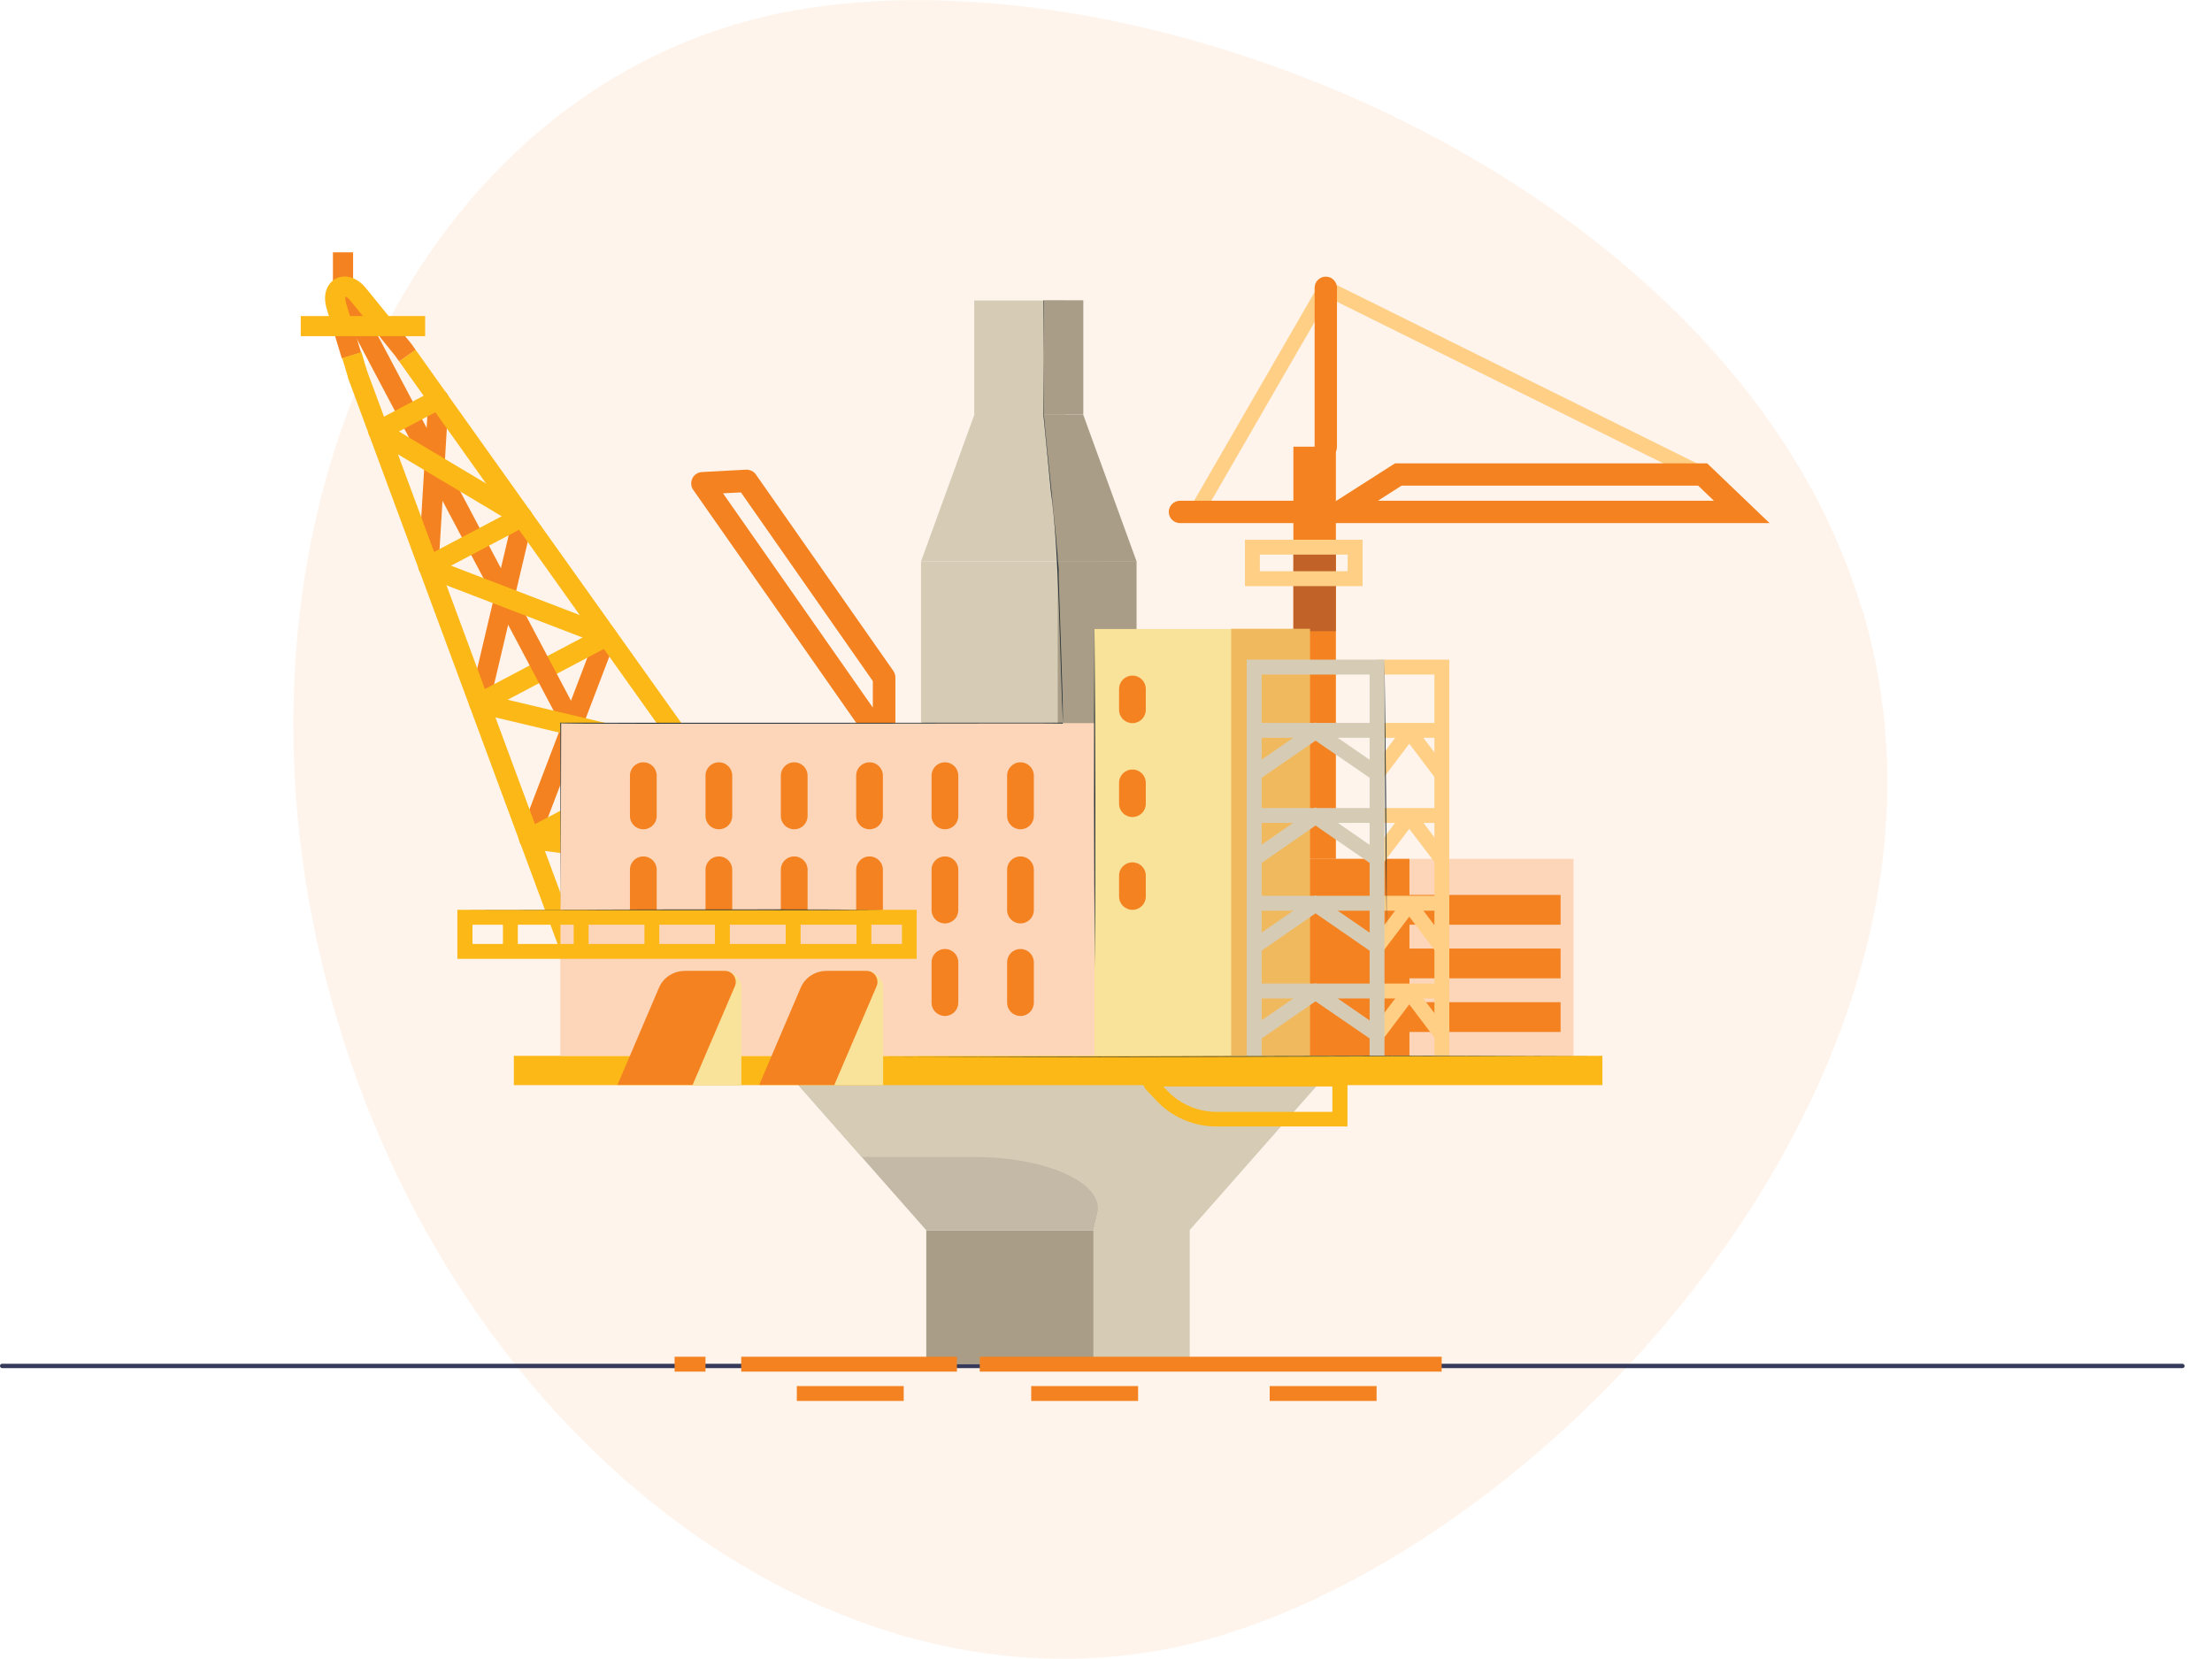 <svg width="80" height="60" viewBox="0 0 80 60" fill="none" xmlns="http://www.w3.org/2000/svg">
<g clip-path="url(#clip0_6109_31952)">
<path opacity="0.2" d="M67.347 22.021C72.179 38.121 56.844 55.353 44.074 59.177C31.305 63 17.047 53.05 12.214 36.958C7.382 20.858 13.815 4.71 26.576 0.887C39.345 -2.937 62.515 5.929 67.34 22.029L67.347 22.021Z" fill="#FCC9A1"/>
<path d="M78.921 49.48H0.079C0.04 49.48 0 49.448 0 49.401C0 49.353 0.032 49.322 0.079 49.322H78.929C78.968 49.322 79.008 49.353 79.008 49.401C79.008 49.448 78.976 49.48 78.929 49.48H78.921Z" fill="#353A5A"/>
<path d="M41.406 44.493H33.5V49.337H41.406V44.493Z" fill="#A99D87"/>
<g style="mix-blend-mode:multiply">
<path d="M28.834 39.198H40.803L39.552 44.493H33.5L28.834 39.198Z" fill="#C4B8A6"/>
</g>
<path d="M43.623 39.198H28.834L31.163 41.842H35.203C37.864 41.842 39.948 42.791 39.686 43.884L39.544 44.486V49.33H43.029V44.486L47.695 39.19H43.623V39.198Z" fill="#D6CCB6"/>
<path d="M31.971 27.277C31.844 27.277 31.717 27.213 31.638 27.102L25.071 17.715C24.984 17.596 24.976 17.438 25.04 17.303C25.103 17.168 25.238 17.081 25.38 17.073L26.98 16.986C27.123 16.986 27.258 17.042 27.337 17.16L32.312 24.269C32.359 24.34 32.383 24.419 32.383 24.498V26.865C32.383 27.039 32.264 27.197 32.098 27.253C32.058 27.269 32.018 27.269 31.979 27.269L31.971 27.277ZM26.149 17.841L31.567 25.591V24.633L26.798 17.809L26.149 17.841Z" fill="#F48220"/>
<path d="M39.782 20.303H33.31V26.913H39.782V20.303Z" fill="#D6CCB6"/>
<path d="M38.254 26.905H41.105V20.295H38.254V26.905Z" fill="#A99D87"/>
<path d="M38.506 10.868H35.234V15.008H38.506V10.868Z" fill="#D6CCB6"/>
<path d="M37.738 15H39.18V10.86H37.738V15Z" fill="#A99D87"/>
<path d="M43.499 18.648L43.031 18.379L47.713 10.274L48.069 10.171L61.702 16.923L61.464 17.406L48.053 10.765L43.499 18.648Z" fill="#FFCF85"/>
<path d="M48.314 16.155H46.777V32.469H48.314V16.155Z" fill="#F48220"/>
<path d="M48.314 19.78H46.777V22.828H48.314V19.78Z" fill="#C16328"/>
<path d="M47.949 16.567C47.727 16.567 47.545 16.385 47.545 16.163V10.409C47.545 10.187 47.727 10.005 47.949 10.005C48.171 10.005 48.353 10.187 48.353 10.409V16.163C48.353 16.385 48.171 16.567 47.949 16.567Z" fill="#F48220"/>
<path d="M63.998 18.918H47.07L50.453 16.757H61.741L63.998 18.918ZM49.835 18.11H61.986L61.416 17.564H50.69L49.835 18.11Z" fill="#F48220"/>
<path d="M47.925 18.918H42.673C42.452 18.918 42.27 18.736 42.27 18.514C42.27 18.292 42.452 18.11 42.673 18.11H47.925C48.147 18.11 48.329 18.292 48.329 18.514C48.329 18.736 48.147 18.918 47.925 18.918Z" fill="#F48220"/>
<path d="M49.279 21.198H45.025V19.52H49.279V21.198ZM45.564 20.659H48.74V20.058H45.564V20.659Z" fill="#FFCF85"/>
<path d="M57.953 38.185H18.584V39.245H57.953V38.185Z" fill="#FCB817"/>
<path d="M39.576 38.177H56.908V31.061H39.576V38.177Z" fill="#FDD5B9"/>
<path d="M56.441 32.366H50.967V33.443H56.441V32.366Z" fill="#F48220"/>
<path d="M56.441 34.306H50.967V35.382H56.441V34.306Z" fill="#F48220"/>
<path d="M56.441 36.245H50.967V37.322H56.441V36.245Z" fill="#F48220"/>
<path d="M39.584 38.177H50.975V31.061H39.584V38.177Z" fill="#F48220"/>
<path d="M20.953 35.58C20.897 35.58 20.842 35.564 20.787 35.541C20.604 35.453 20.533 35.232 20.628 35.05L24.652 27.079C24.739 26.897 24.961 26.826 25.143 26.921C25.326 27.008 25.397 27.229 25.302 27.411L21.278 35.382C21.214 35.509 21.087 35.58 20.953 35.58Z" fill="#F48220"/>
<path d="M19.138 30.689C19.098 30.689 19.051 30.689 19.011 30.665C18.821 30.594 18.726 30.38 18.797 30.198L21.593 22.868C21.665 22.678 21.878 22.583 22.061 22.654C22.251 22.726 22.346 22.939 22.275 23.122L19.478 30.451C19.423 30.594 19.288 30.689 19.138 30.689Z" fill="#F48220"/>
<path d="M17.34 25.797C17.34 25.797 17.284 25.797 17.252 25.789C17.054 25.741 16.936 25.543 16.983 25.353L18.559 18.673C18.607 18.475 18.805 18.356 18.995 18.404C19.193 18.451 19.312 18.649 19.265 18.839L17.688 25.52C17.648 25.686 17.498 25.797 17.332 25.797H17.34Z" fill="#F48220"/>
<path d="M17.342 25.797C17.215 25.797 17.088 25.726 17.017 25.607C16.922 25.433 16.993 25.211 17.168 25.116L21.77 22.686C21.944 22.591 22.166 22.662 22.261 22.836C22.356 23.01 22.285 23.232 22.11 23.327L17.508 25.757C17.453 25.789 17.397 25.797 17.342 25.797Z" fill="#FCB817"/>
<path d="M15.494 20.842C15.494 20.842 15.479 20.842 15.471 20.842C15.273 20.826 15.114 20.66 15.13 20.454L15.494 14.414C15.502 14.216 15.684 14.058 15.883 14.074C16.081 14.09 16.239 14.256 16.223 14.462L15.859 20.501C15.851 20.691 15.684 20.842 15.494 20.842Z" fill="#F48220"/>
<path d="M25.595 36.229L12.081 10.702C12.049 10.646 12.041 10.591 12.041 10.535V9.126H12.77V10.448L26.236 35.897L25.595 36.237V36.229Z" fill="#F48220"/>
<path d="M13.682 15.95C13.555 15.95 13.428 15.879 13.357 15.76C13.262 15.586 13.333 15.364 13.507 15.269L15.686 14.121C15.86 14.026 16.082 14.098 16.177 14.272C16.272 14.446 16.201 14.668 16.026 14.763L13.848 15.91C13.793 15.942 13.737 15.95 13.682 15.95Z" fill="#FCB817"/>
<path d="M18.885 19.053C18.822 19.053 18.758 19.037 18.703 19.005L13.507 15.902C13.332 15.8 13.277 15.578 13.38 15.404C13.483 15.23 13.705 15.174 13.879 15.277L19.075 18.38C19.25 18.483 19.305 18.705 19.202 18.879C19.131 18.99 19.012 19.053 18.893 19.053H18.885Z" fill="#FCB817"/>
<path d="M15.496 20.842C15.369 20.842 15.243 20.77 15.171 20.652C15.076 20.477 15.148 20.256 15.322 20.161L18.712 18.372C18.886 18.277 19.108 18.348 19.203 18.522C19.298 18.696 19.227 18.918 19.053 19.013L15.662 20.802C15.607 20.834 15.552 20.842 15.496 20.842Z" fill="#FCB817"/>
<path d="M15.027 12.646L14.434 13.068L28.926 33.423L29.52 33.001L15.027 12.646Z" fill="#FCB817"/>
<path d="M14.434 13.068L14.299 12.878L13.705 12.142L14.268 11.683L14.87 12.427C14.87 12.427 14.877 12.435 14.885 12.443L15.028 12.649L14.434 13.068Z" fill="#F48220"/>
<path d="M12.746 11.715L12.049 11.925L12.363 12.963L13.06 12.753L12.746 11.715Z" fill="#F48220"/>
<path d="M21.326 37.274L12.581 13.654C12.581 13.654 12.581 13.638 12.581 13.63L12.375 12.95L13.072 12.736L13.27 13.401L22.015 37.005L21.334 37.258L21.326 37.274Z" fill="#FCB817"/>
<path d="M15.376 11.43H10.877V12.158H15.376V11.43Z" fill="#FCB817"/>
<path d="M13.696 12.134L12.674 10.876C12.595 10.781 12.532 10.741 12.492 10.725C12.484 10.765 12.484 10.844 12.516 10.963L12.746 11.723L12.049 11.936L11.819 11.176C11.637 10.583 11.882 10.219 12.144 10.076C12.405 9.941 12.849 9.949 13.237 10.424L14.259 11.683L13.696 12.142V12.134Z" fill="#FCB817"/>
<path d="M21.942 23.367C21.902 23.367 21.855 23.367 21.815 23.343L15.399 20.881C15.209 20.81 15.121 20.596 15.193 20.414C15.264 20.224 15.478 20.137 15.66 20.208L22.076 22.67C22.267 22.741 22.354 22.955 22.282 23.137C22.227 23.279 22.092 23.367 21.942 23.367Z" fill="#FCB817"/>
<path d="M19.139 30.688C19.012 30.688 18.885 30.617 18.814 30.498C18.719 30.324 18.79 30.103 18.964 30.008L24.802 26.929C24.977 26.834 25.198 26.905 25.294 27.079C25.389 27.253 25.317 27.475 25.143 27.57L19.305 30.649C19.25 30.68 19.194 30.688 19.139 30.688Z" fill="#FCB817"/>
<path d="M24.976 27.609C24.976 27.609 24.92 27.609 24.889 27.601L17.252 25.789C17.054 25.741 16.936 25.543 16.983 25.353C17.031 25.155 17.229 25.037 17.419 25.084L25.055 26.897C25.253 26.944 25.372 27.142 25.324 27.332C25.285 27.498 25.134 27.609 24.968 27.609H24.976Z" fill="#FCB817"/>
<path d="M20.961 35.58C20.834 35.58 20.707 35.509 20.636 35.39C20.541 35.216 20.612 34.994 20.787 34.899L27.829 31.179C28.003 31.084 28.225 31.155 28.32 31.329C28.415 31.504 28.344 31.725 28.169 31.82L21.127 35.541C21.072 35.572 21.016 35.58 20.961 35.58Z" fill="#FCB817"/>
<path d="M28.004 31.86C28.004 31.86 27.973 31.86 27.957 31.86L19.101 30.697C18.903 30.673 18.76 30.491 18.784 30.285C18.808 30.087 18.99 29.945 19.196 29.968L28.052 31.132C28.25 31.156 28.392 31.338 28.369 31.544C28.345 31.726 28.186 31.86 28.012 31.86H28.004Z" fill="#FCB817"/>
<path d="M46.056 22.749H39.584V38.184H46.056V22.749Z" fill="#F9E299"/>
<path d="M44.527 38.177H47.379V22.741H44.527V38.177Z" fill="#F1B95E"/>
<path d="M39.584 26.153H20.271V38.184H39.584V26.153Z" fill="#FDD5B9"/>
<path d="M33.104 34.409H20.271V38.184H33.104V34.409Z" fill="#FDD5B9"/>
<path d="M36.907 29.992C37.176 29.992 37.39 29.778 37.39 29.509V28.053C37.39 27.784 37.176 27.57 36.907 27.57C36.638 27.57 36.424 27.784 36.424 28.053V29.509C36.424 29.778 36.638 29.992 36.907 29.992Z" fill="#F48220"/>
<path d="M34.175 29.992C34.444 29.992 34.658 29.778 34.658 29.509V28.053C34.658 27.784 34.444 27.57 34.175 27.57C33.905 27.57 33.691 27.784 33.691 28.053V29.509C33.691 29.778 33.905 29.992 34.175 29.992Z" fill="#F48220"/>
<path d="M31.448 29.992C31.717 29.992 31.931 29.778 31.931 29.509V28.053C31.931 27.784 31.717 27.57 31.448 27.57C31.179 27.57 30.965 27.784 30.965 28.053V29.509C30.965 29.778 31.179 29.992 31.448 29.992Z" fill="#F48220"/>
<path d="M28.723 29.992C28.993 29.992 29.207 29.778 29.207 29.509V28.053C29.207 27.784 28.993 27.57 28.723 27.57C28.454 27.57 28.24 27.784 28.24 28.053V29.509C28.24 29.778 28.454 29.992 28.723 29.992Z" fill="#F48220"/>
<path d="M25.999 29.992C26.268 29.992 26.482 29.778 26.482 29.509V28.053C26.482 27.784 26.268 27.57 25.999 27.57C25.73 27.57 25.516 27.784 25.516 28.053V29.509C25.516 29.778 25.73 29.992 25.999 29.992Z" fill="#F48220"/>
<path d="M23.266 29.992C23.536 29.992 23.75 29.778 23.75 29.509V28.053C23.75 27.784 23.536 27.57 23.266 27.57C22.997 27.57 22.783 27.784 22.783 28.053V29.509C22.783 29.778 22.997 29.992 23.266 29.992Z" fill="#F48220"/>
<path d="M36.907 33.396C37.176 33.396 37.39 33.182 37.39 32.913V31.456C37.39 31.187 37.176 30.974 36.907 30.974C36.638 30.974 36.424 31.187 36.424 31.456V32.913C36.424 33.182 36.638 33.396 36.907 33.396Z" fill="#F48220"/>
<path d="M34.175 33.396C34.444 33.396 34.658 33.182 34.658 32.913V31.456C34.658 31.187 34.444 30.974 34.175 30.974C33.905 30.974 33.691 31.187 33.691 31.456V32.913C33.691 33.182 33.905 33.396 34.175 33.396Z" fill="#F48220"/>
<path d="M31.448 33.396C31.717 33.396 31.931 33.182 31.931 32.913V31.456C31.931 31.187 31.717 30.974 31.448 30.974C31.179 30.974 30.965 31.187 30.965 31.456V32.913C30.965 33.182 31.179 33.396 31.448 33.396Z" fill="#F48220"/>
<path d="M28.723 33.396C28.993 33.396 29.207 33.182 29.207 32.913V31.456C29.207 31.187 28.993 30.974 28.723 30.974C28.454 30.974 28.24 31.187 28.24 31.456V32.913C28.24 33.182 28.454 33.396 28.723 33.396Z" fill="#F48220"/>
<path d="M25.999 33.396C26.268 33.396 26.482 33.182 26.482 32.913V31.456C26.482 31.187 26.268 30.974 25.999 30.974C25.73 30.974 25.516 31.187 25.516 31.456V32.913C25.516 33.182 25.73 33.396 25.999 33.396Z" fill="#F48220"/>
<path d="M23.266 33.396C23.536 33.396 23.75 33.182 23.75 32.913V31.456C23.75 31.187 23.536 30.974 23.266 30.974C22.997 30.974 22.783 31.187 22.783 31.456V32.913C22.783 33.182 22.997 33.396 23.266 33.396Z" fill="#F48220"/>
<path d="M36.907 36.744C37.176 36.744 37.39 36.53 37.39 36.261V34.805C37.39 34.535 37.176 34.322 36.907 34.322C36.638 34.322 36.424 34.535 36.424 34.805V36.261C36.424 36.53 36.638 36.744 36.907 36.744Z" fill="#F48220"/>
<path d="M34.175 36.744C34.444 36.744 34.658 36.53 34.658 36.261V34.805C34.658 34.535 34.444 34.322 34.175 34.322C33.905 34.322 33.691 34.535 33.691 34.805V36.261C33.691 36.53 33.905 36.744 34.175 36.744Z" fill="#F48220"/>
<path d="M40.956 26.153C41.225 26.153 41.439 25.939 41.439 25.67V24.918C41.439 24.649 41.225 24.435 40.956 24.435C40.687 24.435 40.473 24.649 40.473 24.918V25.67C40.473 25.939 40.687 26.153 40.956 26.153Z" fill="#F48220"/>
<path d="M40.956 29.549C41.225 29.549 41.439 29.335 41.439 29.066V28.314C41.439 28.045 41.225 27.831 40.956 27.831C40.687 27.831 40.473 28.045 40.473 28.314V29.066C40.473 29.335 40.687 29.549 40.956 29.549Z" fill="#F48220"/>
<path d="M40.956 32.905C41.225 32.905 41.439 32.691 41.439 32.422V31.67C41.439 31.401 41.225 31.188 40.956 31.188C40.687 31.188 40.473 31.401 40.473 31.67V32.422C40.473 32.691 40.687 32.905 40.956 32.905Z" fill="#F48220"/>
<path d="M33.152 34.678H16.541V32.905H33.152V34.678ZM17.088 34.14H32.621V33.443H17.088V34.14Z" fill="#FCB817"/>
<path d="M31.513 33.174H30.975V34.409H31.513V33.174Z" fill="#FCB817"/>
<path d="M28.955 33.174H28.416V34.409H28.955V33.174Z" fill="#FCB817"/>
<path d="M26.396 33.174H25.857V34.409H26.396V33.174Z" fill="#FCB817"/>
<path d="M23.845 33.174H23.307V34.409H23.845V33.174Z" fill="#FCB817"/>
<path d="M21.287 33.174H20.748V34.409H21.287V33.174Z" fill="#FCB817"/>
<path d="M18.728 33.174H18.189V34.409H18.728V33.174Z" fill="#FCB817"/>
<path d="M52.417 38.185H51.878V24.396H49.803V23.857H52.417V38.185Z" fill="#FFCF85"/>
<path d="M52.134 29.224H49.805V29.762H52.134V29.224Z" fill="#FFCF85"/>
<path d="M51.919 31.227L50.968 29.976L50.018 31.227L49.59 30.902L50.754 29.367H51.182L52.346 30.902L51.919 31.227Z" fill="#FFCF85"/>
<path d="M49.803 29.224H45.359V29.762H49.803V29.224Z" fill="#D6CCB6"/>
<path d="M49.653 31.29L47.578 29.857L45.51 31.29L45.201 30.847L47.578 29.2L49.954 30.847L49.653 31.29Z" fill="#D6CCB6"/>
<path d="M52.134 32.398H49.805V32.937H52.134V32.398Z" fill="#FFCF85"/>
<path d="M51.919 34.409L50.968 33.151L50.018 34.409L49.59 34.085L50.754 32.541H51.182L52.346 34.085L51.919 34.409Z" fill="#FFCF85"/>
<path d="M49.803 32.398H45.359V32.937H49.803V32.398Z" fill="#D6CCB6"/>
<path d="M49.653 34.465L47.578 33.032L45.51 34.465L45.201 34.021L47.578 32.383L49.954 34.021L49.653 34.465Z" fill="#D6CCB6"/>
<path d="M52.134 35.572H49.805V36.111H52.134V35.572Z" fill="#FFCF85"/>
<path d="M51.919 37.583L50.968 36.324L50.018 37.583L49.59 37.258L50.754 35.723H51.182L52.346 37.258L51.919 37.583Z" fill="#FFCF85"/>
<path d="M49.803 35.572H45.359V36.111H49.803V35.572Z" fill="#D6CCB6"/>
<path d="M49.653 37.638L47.578 36.214L45.51 37.638L45.201 37.195L47.578 35.557L49.954 37.195L49.653 37.638Z" fill="#D6CCB6"/>
<path d="M52.134 26.145H49.805V26.683H52.134V26.145Z" fill="#FFCF85"/>
<path d="M51.919 28.156L50.968 26.897L50.018 28.156L49.59 27.831L50.754 26.295H51.182L52.346 27.831L51.919 28.156Z" fill="#FFCF85"/>
<path d="M50.072 38.185H49.534V24.396H45.629V38.185H45.09V23.857H50.072V38.185Z" fill="#D6CCB6"/>
<path d="M49.803 26.145H45.359V26.683H49.803V26.145Z" fill="#D6CCB6"/>
<path d="M49.653 28.211L47.578 26.786L45.51 28.211L45.201 27.767L47.578 26.129L49.954 27.767L49.653 28.211Z" fill="#D6CCB6"/>
<path d="M30.174 35.113H31.307C31.655 35.113 31.94 35.398 31.94 35.746V39.245H30.174V35.121V35.113Z" fill="#F9E299"/>
<path d="M29.897 35.113H31.338C31.624 35.113 31.814 35.406 31.703 35.667L30.174 39.237H27.457L28.954 35.731C29.113 35.351 29.485 35.113 29.897 35.113Z" fill="#F48220"/>
<path d="M25.047 35.113H26.18C26.528 35.113 26.813 35.398 26.813 35.746V39.245H25.047V35.121V35.113Z" fill="#F9E299"/>
<path d="M24.772 35.113H26.213C26.499 35.113 26.689 35.406 26.578 35.667L25.049 39.237H22.332L23.829 35.731C23.988 35.351 24.36 35.113 24.772 35.113Z" fill="#F48220"/>
<path d="M33.31 20.303H38.261L37.739 15.008H35.235L33.31 20.303Z" fill="#D6CCB6"/>
<path d="M38.261 20.303H41.105L39.18 15.008H37.738L38.261 20.303Z" fill="#A99D87"/>
<path d="M48.725 40.741H43.989C43.173 40.741 42.38 40.401 41.826 39.807L41.446 39.404C41.343 39.293 41.311 39.127 41.374 38.984C41.438 38.842 41.58 38.747 41.731 38.747H48.733V40.741H48.725ZM42.064 39.285L42.214 39.443C42.673 39.934 43.323 40.211 43.989 40.211H48.187V39.293H42.072L42.064 39.285Z" fill="#FCB817"/>
<path d="M52.14 49.068H35.434V49.607H52.14V49.068Z" fill="#F48220"/>
<path d="M34.609 49.068H26.807V49.607H34.609V49.068Z" fill="#F48220"/>
<path d="M25.515 49.068H24.398V49.607H25.515V49.068Z" fill="#F48220"/>
<path d="M32.684 50.129H28.818V50.667H32.684V50.129Z" fill="#F48220"/>
<path d="M41.161 50.129H37.295V50.667H41.161V50.129Z" fill="#F48220"/>
<path d="M49.786 50.129H45.92V50.667H49.786V50.129Z" fill="#F48220"/>
<path d="M37.738 10.868C37.738 10.868 37.754 15.015 37.754 15.008C37.897 16.654 38.174 18.942 38.285 20.564C38.261 20.58 38.491 26.184 38.435 26.169C38.443 26.145 20.192 26.208 20.295 26.153L20.279 33.015C20.279 33 20.264 26.153 20.264 26.137C20.264 26.145 38.435 26.137 38.443 26.137C38.34 24.3 38.301 19.646 38.008 17.794L37.738 15.015L37.754 10.876L37.738 10.868Z" fill="#263238"/>
<path d="M31.893 38.24C38.388 38.208 51.458 38.177 57.954 38.177C51.458 38.208 38.388 38.24 31.893 38.24Z" fill="#263238"/>
<path d="M39.583 22.749C39.622 26.849 39.622 30.95 39.599 35.042C39.559 30.942 39.559 26.841 39.583 22.749Z" fill="#263238"/>
<path d="M16.549 32.905C21.088 32.905 27.472 32.865 31.94 32.905C27.488 32.937 21.056 32.905 16.549 32.905Z" fill="#263238"/>
<path d="M50.072 23.857C50.112 27.103 50.159 30.372 50.151 33.609C50.104 30.364 50.072 27.095 50.072 23.857Z" fill="#263238"/>
</g>
<defs>
<clipPath id="clip0_6109_31952">
<rect width="80" height="60" fill="white"/>
</clipPath>
</defs>
</svg>

